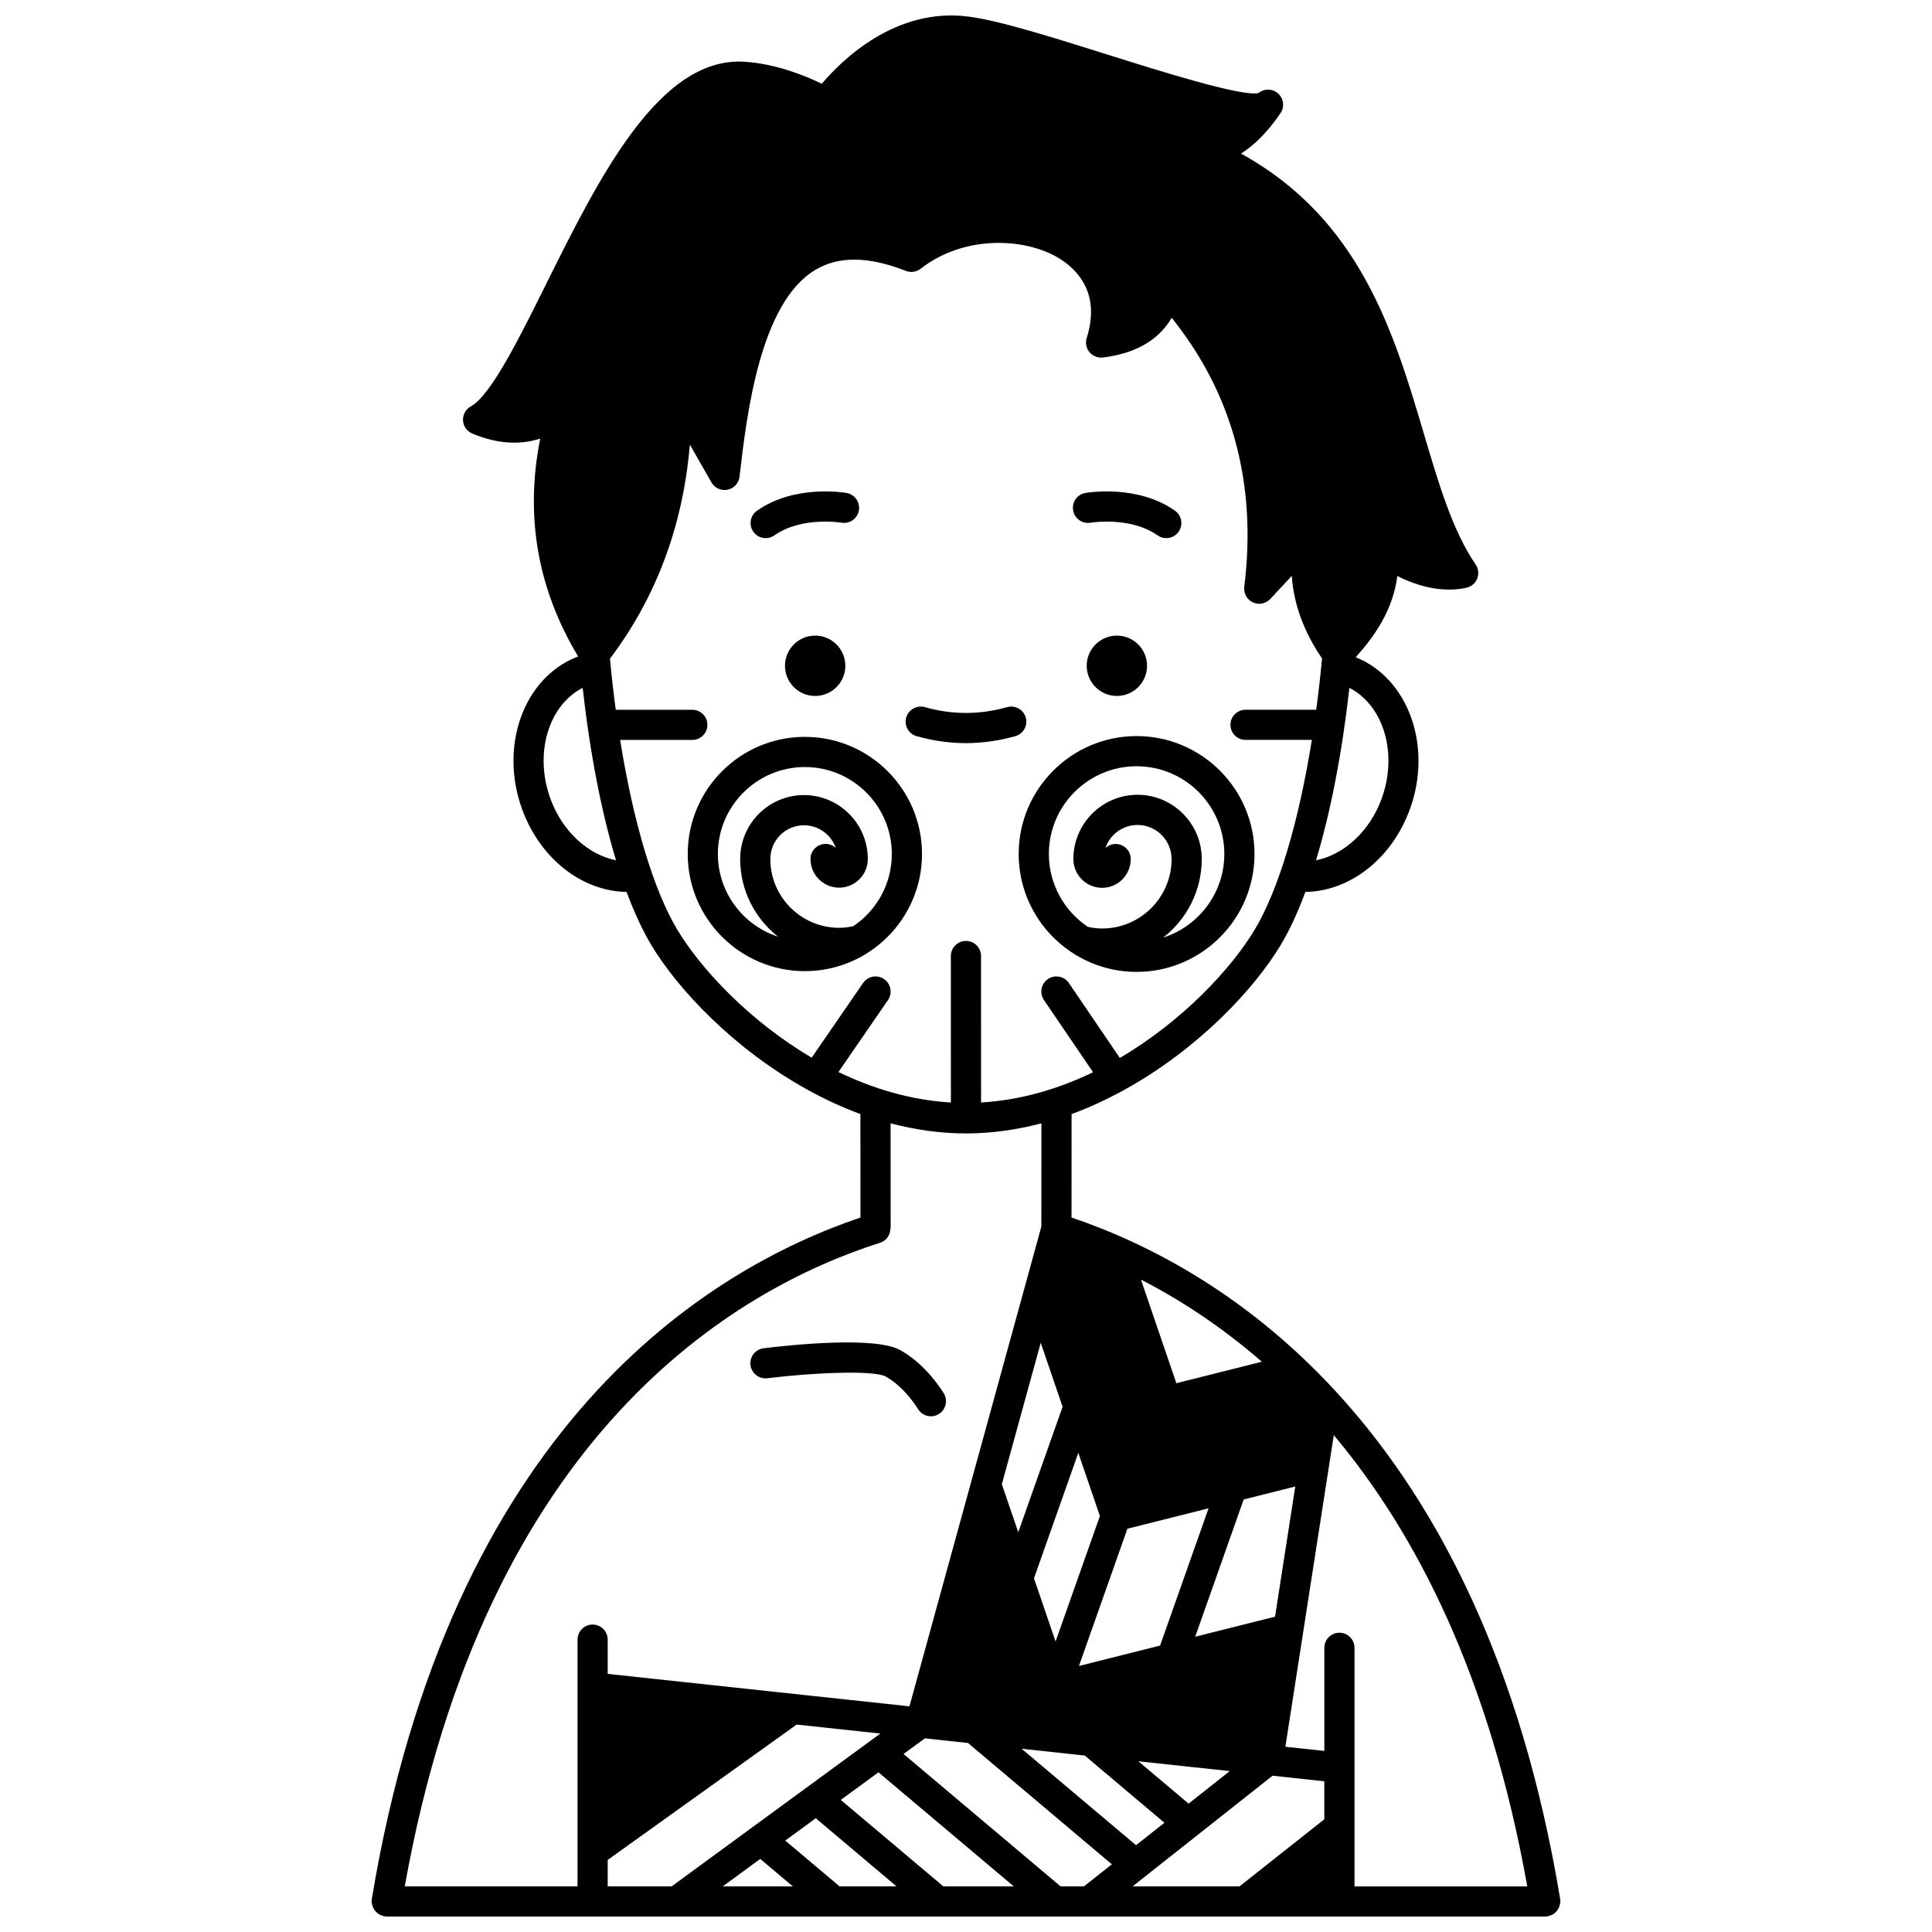 <?xml version="1.0" encoding="UTF-8"?>
<!-- Uploaded to: ICON Repo, www.svgrepo.com, Generator: ICON Repo Mixer Tools -->
<svg width="800px" height="800px" version="1.1" viewBox="144 144 512 512" xmlns="http://www.w3.org/2000/svg">
 <defs>
  <clipPath id="a">
   <path d="m242 148.09h316v503.81h-316z"/>
  </clipPath>
 </defs>
 <path d="m445.21 401.56c17.23 0 31.246-14.016 31.246-31.246 0-17.227-14.016-31.246-31.246-31.246-17.227 0-31.25 14.016-31.25 31.246 0.004 17.23 14.02 31.246 31.25 31.246zm0-54.496c12.82 0 23.25 10.43 23.25 23.25 0 10.355-6.809 19.145-16.184 22.145 6.195-4.832 10.203-12.352 10.203-20.801 0-9.391-7.641-17.031-17.031-17.031-9.367 0-16.992 7.641-16.992 17.031 0 4.203 3.418 7.625 7.625 7.625 4.18 0 7.582-3.418 7.582-7.625 0-2.207-1.793-3.996-3.996-3.996-1.055 0-2.012 0.406-2.727 1.074 1.211-3.555 4.57-6.113 8.508-6.113 4.981 0 9.035 4.055 9.035 9.035 0 10.148-8.258 18.402-18.402 18.402-1.328 0-2.574-0.16-3.812-0.445-6.207-4.18-10.309-11.27-10.309-19.301 0-12.82 10.43-23.25 23.25-23.25z"/>
 <path d="m447.98 320.44c0 4.414-3.582 7.996-7.996 7.996-4.418 0-7.996-3.582-7.996-7.996 0-4.418 3.578-7.996 7.996-7.996 4.414 0 7.996 3.578 7.996 7.996"/>
 <path d="m433.01 282.52c0.105-0.016 10.543-1.727 17.766 3.363 0.699 0.496 1.504 0.73 2.301 0.73 1.254 0 2.496-0.586 3.269-1.695 1.27-1.809 0.84-4.301-0.965-5.574-9.98-7.031-23.195-4.805-23.75-4.707-2.172 0.383-3.617 2.445-3.242 4.617 0.383 2.176 2.43 3.644 4.621 3.266z"/>
 <path d="m368.02 320.44c0 4.414-3.582 7.996-7.996 7.996-4.418 0-7.996-3.582-7.996-7.996 0-4.418 3.578-7.996 7.996-7.996 4.414 0 7.996 3.578 7.996 7.996"/>
 <path d="m346.92 286.61c0.797 0 1.598-0.234 2.301-0.73 7.219-5.086 17.66-3.387 17.766-3.363 2.184 0.371 4.238-1.074 4.621-3.246 0.383-2.176-1.07-4.25-3.246-4.629-0.559-0.102-13.773-2.328-23.75 4.707-1.805 1.27-2.238 3.766-0.965 5.574 0.777 1.094 2.012 1.688 3.273 1.688z"/>
 <path d="m386.91 339.09c4.336 1.227 8.738 1.848 13.082 1.848 4.336 0 8.742-0.625 13.082-1.848 2.125-0.602 3.359-2.812 2.758-4.934-0.602-2.117-2.801-3.348-4.934-2.758-7.266 2.055-14.555 2.055-21.812 0-2.109-0.582-4.332 0.637-4.934 2.758-0.602 2.125 0.633 4.332 2.758 4.934z"/>
 <g clip-path="url(#a)">
  <path d="m556.89 649.96c0.18-0.289 0.32-0.582 0.418-0.914 0.055-0.18 0.078-0.355 0.109-0.543 0.031-0.199 0.121-0.379 0.121-0.59 0-0.148-0.066-0.277-0.082-0.418-0.008-0.082 0.023-0.164 0.008-0.246-20.781-125.25-88.832-166.84-129.5-180.59l0.016-27.422c4.703-1.715 9.203-3.812 13.508-6.156 0.09-0.051 0.184-0.07 0.273-0.129 0.023-0.016 0.031-0.039 0.055-0.055 19.469-10.68 34.5-26.648 41.566-38.426 2.34-3.898 4.535-8.648 6.559-14.098 11.77-0.176 22.84-8.73 27.664-21.84 6.117-16.645-0.309-34.727-14.324-40.363 4.981-5.512 9.891-12.539 11.023-21.535 5.457 2.82 12.172 4.496 18.32 3.129 1.297-0.289 2.363-1.199 2.852-2.434s0.332-2.629-0.418-3.727c-6.09-8.898-9.777-21.363-13.688-34.559-7.949-26.824-16.863-56.914-48.488-74.336 3.676-2.332 7.219-5.934 10.465-10.711 1.211-1.777 0.793-4.199-0.945-5.473-1.504-1.102-3.543-1-4.922 0.156-4.66 0.914-25.852-5.766-39.988-10.215-14.758-4.641-28.699-9.027-36.879-10.074-19.328-2.5-33.574 11.59-38.828 17.805-4.16-2.031-11.965-5.266-20.387-5.828-22.68-1.531-38.672 30.746-52.824 59.223-7.129 14.344-14.5 29.176-19.812 32.117-1.34 0.738-2.144 2.184-2.059 3.715 0.082 1.531 1.035 2.879 2.449 3.469 6.438 2.699 12.531 3.129 18.016 1.344-4.109 20.527-0.695 39.895 10.055 57.75-0.141 0.051-0.297 0.094-0.434 0.145-14.07 5.602-20.527 23.727-14.398 40.398 4.82 13.109 15.887 21.664 27.664 21.84 2.023 5.449 4.219 10.195 6.559 14.098 7.047 11.75 22.02 27.664 41.414 38.336 0.023 0.016 0.031 0.039 0.055 0.055 0.094 0.062 0.199 0.09 0.297 0.145 4.344 2.371 8.887 4.492 13.637 6.231l0.016 27.422c-40.676 13.766-108.72 55.352-129.5 180.59-0.012 0.078 0.016 0.152 0.008 0.23-0.016 0.148-0.086 0.281-0.086 0.438 0 0.215 0.094 0.402 0.125 0.617 0.027 0.172 0.051 0.34 0.105 0.504 0.105 0.344 0.246 0.652 0.438 0.953 0.082 0.133 0.16 0.258 0.258 0.379 0.219 0.281 0.473 0.508 0.758 0.715 0.133 0.098 0.262 0.191 0.402 0.273 0.301 0.168 0.621 0.281 0.965 0.367 0.117 0.031 0.207 0.105 0.328 0.125 0.164 0.027 0.328 0.035 0.492 0.039 0.047 0 0.09 0.027 0.137 0.027h307.09c0.047 0 0.09-0.023 0.133-0.027 0.168-0.008 0.332-0.012 0.5-0.039 0.125-0.02 0.215-0.098 0.332-0.129 0.34-0.09 0.652-0.195 0.949-0.359 0.152-0.082 0.285-0.18 0.418-0.285 0.281-0.207 0.523-0.43 0.738-0.699 0.098-0.137 0.184-0.266 0.266-0.41zm-112.74-6.051 37.09-29.324 13.715 1.477v10.07l-22.477 17.777zm-19.082 0-41.621-35.086 5.656-4.141 11.422 1.227 38.125 32.152-7.391 5.844h-6.191zm-31.07 0-27.184-22.914 9.988-7.312 35.855 30.227zm-27.5 0-14.395-12.137 8.082-5.918 21.41 18.055zm-61.449 0v-7.012l50.074-35.867 22.172 2.383-55.309 40.496zm141.32-160.8c10.215 5.25 21.156 12.309 32.027 21.762l-22.652 5.695zm35.531 89.324-21.16 5.32 12.844-36.375 13.676-3.438zm-63.883-10.16 11.746-33.258 5.719 16.746-11.746 33.258zm24.758-13.145 21.504-5.41-12.844 36.375-21.504 5.41zm-22.969-49.281 5.789 16.957-11.746 33.258-4.352-12.734zm25.25 133.15-30.312-25.562 16.723 1.801 21.121 17.812zm13.934-11.016-13.305-11.223 24.207 2.602zm-113.52 14.652 8.629 7.277-18.562-0.004zm153.49-59.945c-2.207 0-3.996 1.793-3.996 3.996v27.332l-10.328-1.113 4.762-30.633v-0.004l6.691-43.066v-0.008l1.379-8.863c21.875 26.039 41.363 64.074 51.277 119.58h-45.785v-63.219c0-2.207-1.793-4-4-4zm11.152-220.93c-3.18 8.652-10.016 14.762-17.348 16.219 3.856-12.738 6.883-28.34 8.84-45.688 9.07 4.668 12.934 17.43 8.508 29.469zm-220.21 0c-4.426-12.043-0.562-24.805 8.508-29.473 1.953 17.355 4.984 32.957 8.844 45.699-7.344-1.453-14.172-7.574-17.352-16.227zm33.57 34.582c-6.297-10.492-11.641-28.492-15.129-50.254h19.129c2.207 0 3.996-1.793 3.996-3.996 0-2.207-1.793-3.996-3.996-3.996h-20.293c-0.586-4.398-1.102-8.91-1.535-13.535 12.242-16.211 19.363-35.223 21.176-56.727l5.723 10.016c0.855 1.5 2.578 2.281 4.273 1.93 1.691-0.344 2.969-1.738 3.168-3.453 1.859-16.047 5.32-45.918 20.023-54.766 6.219-3.742 14.09-3.668 24.062 0.23 1.32 0.516 2.812 0.293 3.918-0.578 11.812-9.242 28.77-8.285 37.711-2.086 4.769 3.305 9.73 9.539 6.285 20.445-0.41 1.297-0.133 2.715 0.738 3.758s2.223 1.574 3.562 1.414c10.012-1.227 15.383-5.629 18.223-10.52 16.148 20.09 22.617 44.043 19.238 71.297-0.215 1.719 0.703 3.383 2.273 4.113 1.566 0.73 3.434 0.367 4.617-0.898l5.699-6.121c0.52 7.539 3.219 14.855 8.02 21.875-0.434 4.641-0.953 9.18-1.539 13.598h-18.738c-2.207 0-3.996 1.793-3.996 3.996 0 2.207 1.793 3.996 3.996 3.996h17.574c-3.481 21.766-8.832 39.766-15.125 50.254-6.219 10.363-19.082 24.227-35.758 34.035l-13.5-19.852c-1.238-1.824-3.727-2.301-5.555-1.055-1.828 1.242-2.301 3.727-1.055 5.555l13.012 19.137c-9.109 4.398-19.121 7.398-29.68 8.02l-0.008-38.824c0-2.211-1.793-3.996-3.996-3.996-2.211 0-3.996 1.793-3.996 3.996l0.008 38.824c-10.605-0.629-20.656-3.648-29.797-8.078l13.117-19.062c1.25-1.82 0.793-4.309-1.027-5.562-1.82-1.25-4.309-0.789-5.562 1.027l-13.629 19.801c-16.602-9.793-29.426-23.617-35.629-33.957zm53.758 83.008c1.707-0.543 2.734-2.125 2.731-3.824h0.07l-0.016-27.832c6.422 1.684 13.102 2.68 19.984 2.68 6.883 0 13.566-0.996 19.984-2.68l-0.016 27.371-34.953 127.13-79.969-8.598v-9.078c0-2.207-1.793-3.996-3.996-3.996-2.207 0-3.996 1.793-3.996 3.996v65.379h-45.785c21.473-120.2 87.918-158.46 125.96-170.55z"/>
 </g>
 <path d="m347.34 509.25c12.703-1.566 28.328-2.125 31.352-0.469 5.102 2.805 8.527 8.523 8.555 8.574 0.742 1.27 2.082 1.98 3.453 1.98 0.684 0 1.379-0.176 2.016-0.547 1.906-1.117 2.547-3.566 1.43-5.469-0.184-0.312-4.535-7.652-11.602-11.543-6.793-3.738-29.414-1.301-36.188-0.469-2.191 0.273-3.75 2.266-3.477 4.457 0.277 2.195 2.301 3.762 4.461 3.484z"/>
 <path d="m388.34 370.32c0-17.117-13.926-31.043-31.043-31.043-17.121 0-31.043 13.926-31.043 31.043 0 17.121 13.926 31.043 31.043 31.043 17.117 0 31.043-13.93 31.043-31.043zm-54.094 0c0-12.711 10.34-23.047 23.047-23.047 12.711 0 23.047 10.34 23.047 23.047 0 7.961-4.055 14.984-10.207 19.129-1.203 0.27-2.457 0.43-3.754 0.43-10.055 0-18.234-8.18-18.234-18.234 0-4.93 3.988-8.941 8.895-8.941 3.894 0 7.215 2.504 8.441 5.988-0.711-0.652-1.66-1.047-2.699-1.047-2.207 0-3.996 1.793-3.996 3.996 0 4.191 3.406 7.598 7.598 7.598 4.188 0 7.598-3.406 7.598-7.598 0-9.336-7.598-16.938-16.938-16.938-9.316 0-16.891 7.598-16.891 16.938 0 8.348 3.934 15.781 10.027 20.586-9.234-3.004-15.934-11.684-15.934-21.906z"/>
</svg>